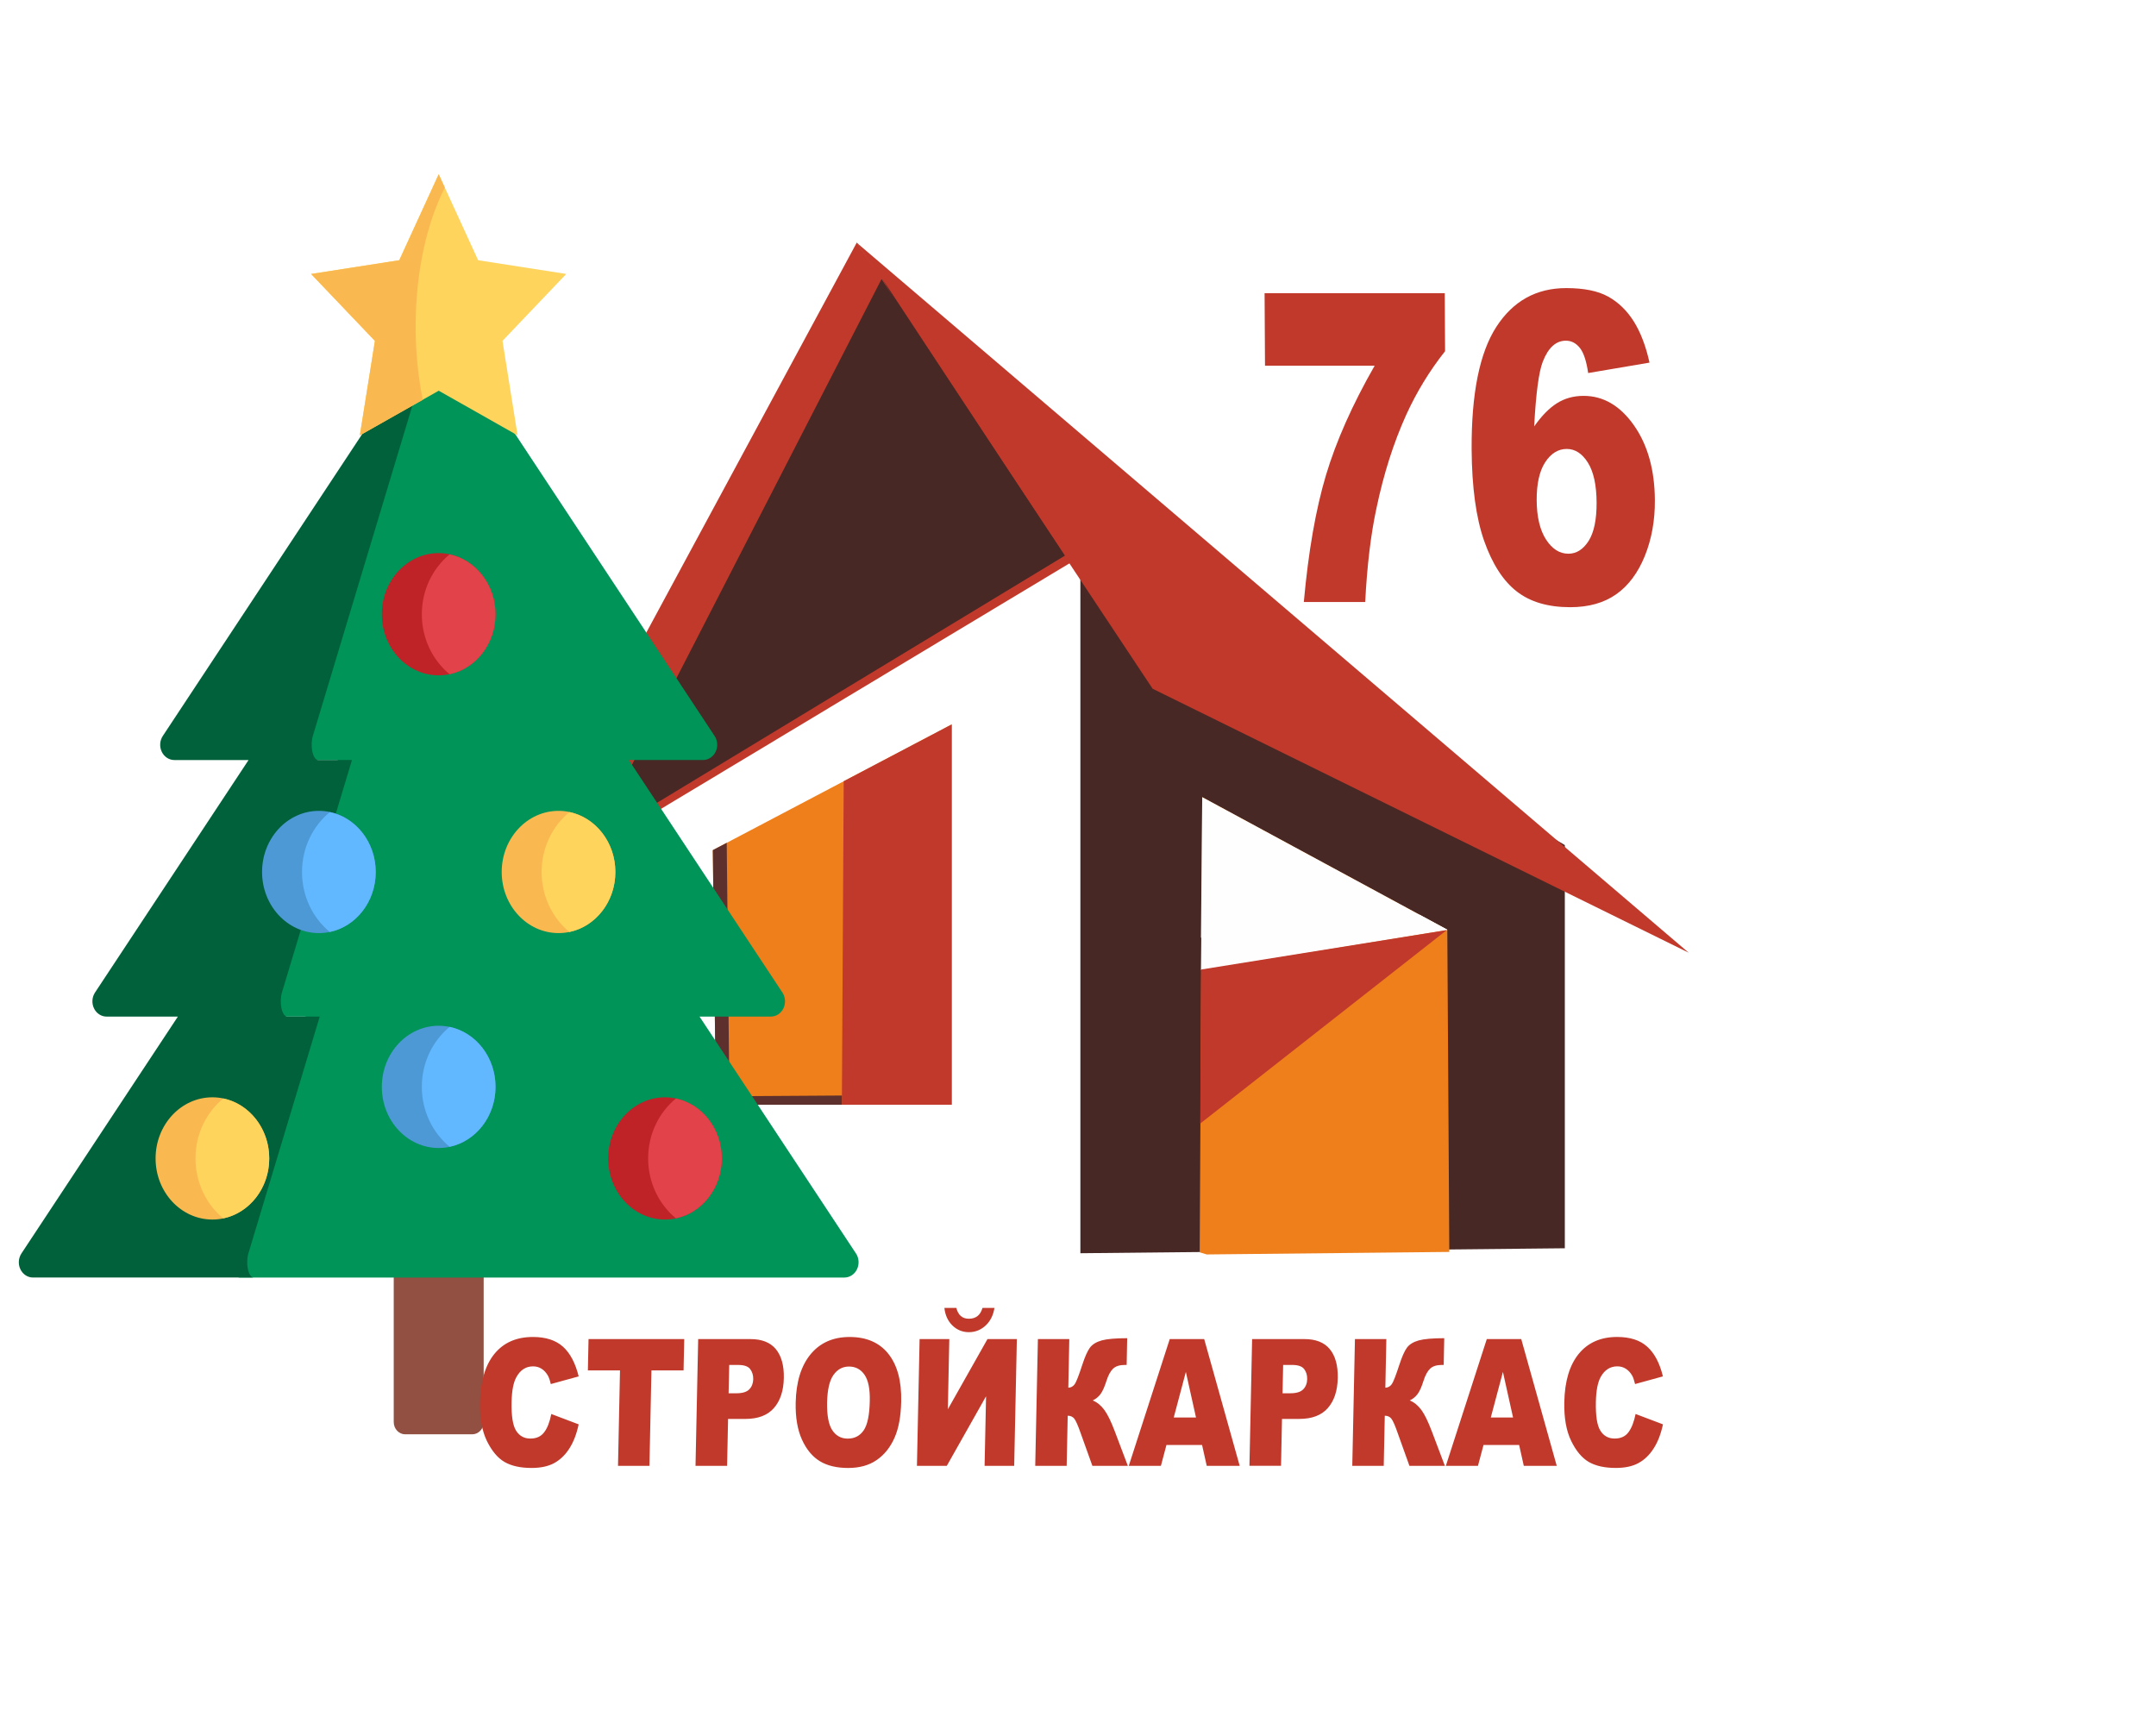 <?xml version="1.0" encoding="UTF-8" standalone="no"?>
<svg
   width="160"
   height="127"
   viewBox="0 0 160 127"
   fill="none"
   version="1.1"
   id="svg1529"
   sodipodi:docname="Logo-christmas.svg"
   inkscape:version="1.2.2 (b0a8486541, 2022-12-01)"
   xmlns:inkscape="http://www.inkscape.org/namespaces/inkscape"
   xmlns:sodipodi="http://sodipodi.sourceforge.net/DTD/sodipodi-0.dtd"
   xmlns="http://www.w3.org/2000/svg"
   xmlns:svg="http://www.w3.org/2000/svg">
  <defs
     id="defs1533" />
  <sodipodi:namedview
     id="namedview1531"
     pagecolor="#505050"
     bordercolor="#eeeeee"
     borderopacity="1"
     inkscape:showpageshadow="0"
     inkscape:pageopacity="0"
     inkscape:pagecheckerboard="0"
     inkscape:deskcolor="#505050"
     showgrid="false"
     inkscape:zoom="1.5748032"
     inkscape:cx="214.63"
     inkscape:cy="106.045"
     inkscape:window-width="1920"
     inkscape:window-height="994"
     inkscape:window-x="0"
     inkscape:window-y="46"
     inkscape:window-maximized="1"
     inkscape:current-layer="svg1529" />
  <rect
     width="160"
     height="127"
     fill="white"
     id="rect1499" />
  <path
     fill-rule="evenodd"
     clip-rule="evenodd"
     d="M116.128 92.636V62.715L80.177 41.45V93.004L116.128 92.636Z"
     fill="#472824"
     id="path1501" />
  <path
     fill-rule="evenodd"
     clip-rule="evenodd"
     d="M52.9 63.09L70.627 53.76V81.982H53.128L52.9 63.09Z"
     fill="#EF7F1A"
     id="path1503" />
  <path
     fill-rule="evenodd"
     clip-rule="evenodd"
     d="M63.583 18L36.107 68.922H43.804L43.837 68.901V63.163L79.69 41.613L63.583 18Z"
     fill="#C1392B"
     id="path1505" />
  <path
     fill-rule="evenodd"
     clip-rule="evenodd"
     d="M63.562 18L125.319 70.701L85.538 51.113L63.562 18Z"
     fill="#C1392B"
     id="path1507" />
  <path
     fill-rule="evenodd"
     clip-rule="evenodd"
     d="M65.419 20.712L43.952 62.488L79.027 41.234L65.419 20.712Z"
     fill="#472824"
     id="path1509" />
  <path
     fill-rule="evenodd"
     clip-rule="evenodd"
     d="M89.031 92.936L89.219 59.159L107.407 68.998L107.555 92.907L89.554 93.094L89.031 92.936Z"
     fill="#EF7F1A"
     id="path1511" />
  <path
     fill-rule="evenodd"
     clip-rule="evenodd"
     d="M62.613 57.976L62.476 81.982H70.627V53.76L62.613 57.976Z"
     fill="#C1392B"
     id="path1513" />
  <path
     fill-rule="evenodd"
     clip-rule="evenodd"
     d="M53.932 62.545L54.13 81.354L62.48 81.3L62.476 81.982H53.128L52.9 63.09L53.932 62.545Z"
     fill="#5E302D"
     id="path1515" />
  <path
     fill-rule="evenodd"
     clip-rule="evenodd"
     d="M89.125 69.582L107.407 69.009V68.998L89.219 59.159L89.125 69.582Z"
     fill="#FEFEFE"
     id="path1517" />
  <path
     fill-rule="evenodd"
     clip-rule="evenodd"
     d="M107.367 69.023L107.393 68.987L105.369 67.894L89.165 68.014L89.125 72.002L107.367 69.023Z"
     fill="#FEFEFE"
     id="path1519" />
  <path
     fill-rule="evenodd"
     clip-rule="evenodd"
     d="M89.074 83.378L107.367 69.023L89.125 71.952L89.074 83.378V83.378ZM107.392 68.987L105.369 67.894L107.392 68.987Z"
     fill="#C1392B"
     id="path1521" />
  <path
     fill-rule="evenodd"
     clip-rule="evenodd"
     d="M65.469 20.68L73.407 34.151L71.9 43.301L43.829 62.474L78.994 41.217L65.469 20.68Z"
     fill="#472824"
     id="path1523" />
  <path
     d="m 93.847,21.762 h 13.37 l 0.024,4.3 c -1.153,1.457 -2.116,3.034 -2.889,4.735 -0.933,2.064 -1.665,4.357 -2.197,6.892 -0.427,1.969 -0.704,4.3 -0.841,6.987 h -4.556 c 0.338,-3.74 0.886,-6.876 1.642,-9.407 0.76,-2.535 1.962,-5.244 3.615,-8.129 h -8.137 z m 28.565,5.149 -4.552,0.773 c -0.127,-0.881 -0.33,-1.498 -0.61,-1.857 -0.288,-0.363 -0.631,-0.544 -1.043,-0.544 -0.739,0 -1.31,0.518 -1.715,1.558 -0.294,0.751 -0.509,2.353 -0.639,4.805 0.544,-0.773 1.1,-1.345 1.673,-1.711 0.577,-0.369 1.238,-0.557 1.996,-0.557 1.468,0 2.714,0.732 3.737,2.188 1.023,1.46 1.538,3.311 1.552,5.553 0.01,1.507 -0.242,2.891 -0.747,4.144 -0.508,1.247 -1.213,2.198 -2.119,2.837 -0.909,0.639 -2.047,0.961 -3.417,0.961 -1.652,0 -2.971,-0.391 -3.975,-1.174 -1,-0.779 -1.804,-2.026 -2.41,-3.74 -0.602,-1.711 -0.913,-3.979 -0.931,-6.806 -0.021,-4.131 0.588,-7.156 1.832,-9.083 1.24,-1.918 2.965,-2.878 5.187,-2.878 1.313,0 2.348,0.207 3.112,0.63 0.759,0.42 1.396,1.04 1.904,1.845 0.505,0.811 0.896,1.829 1.165,3.056 z m -8.373,10.209 c 0.007,1.24 0.241,2.214 0.692,2.916 0.457,0.703 1.007,1.056 1.66,1.056 0.603,0 1.102,-0.321 1.507,-0.954 0.397,-0.636 0.594,-1.584 0.588,-2.849 -0.008,-1.291 -0.222,-2.277 -0.645,-2.954 -0.426,-0.677 -0.949,-1.018 -1.57,-1.018 -0.638,0 -1.173,0.331 -1.6,0.986 -0.427,0.655 -0.636,1.597 -0.632,2.818 z"
     fill="#c1392b"
     id="path1527"
     style="stroke-width:0.939" />
  <g
     style="fill:none;fill-rule:nonzero;stroke:none;stroke-width:0;stroke-linecap:butt;stroke-linejoin:miter;stroke-miterlimit:10;stroke-dasharray:none"
     transform="matrix(0.966,0,0,1.039,-10.913,12.932)"
     id="g562">
	<path
   d="m 46.7,64.721 v 0 h -3.401 v 0 h -1.754 v 24.402 c 0,0.485 0.393,0.877 0.877,0.877 h 5.155 c 0.485,0 0.877,-0.392 0.877,-0.877 V 64.721 Z"
   style="opacity:1;fill:#915041;fill-rule:nonzero;stroke:none;stroke-width:1;stroke-linecap:butt;stroke-linejoin:miter;stroke-miterlimit:10;stroke-dasharray:none"
   stroke-linecap="round"
   id="path528" />

	<path
   d="M 77.055,77.081 65.038,60.164 h 4.388 1.089 c 0.407,0 0.781,-0.228 0.968,-0.59 0.187,-0.362 0.157,-0.797 -0.08,-1.131 L 59.608,41.839 h 4.61 1.089 c 0.407,0 0.781,-0.228 0.968,-0.59 0.187,-0.362 0.157,-0.797 -0.08,-1.131 L 45.888,11.534 C 45.683,11.246 45.342,11.103 45,11.103 c -0.146,0 -0.289,0.138 -0.382,0.391 L 44.505,11.336 34.243,40.119 c -0.108,0.332 -0.122,0.769 -0.036,1.131 0.085,0.363 0.256,0.59 0.441,0.59 h 1.089 1.511 l -5.38,16.605 c -0.108,0.332 -0.122,0.769 -0.036,1.131 0.085,0.363 0.256,0.59 0.441,0.59 h 1.089 1.408 l -5.48,16.917 c -0.108,0.332 -0.122,0.768 -0.036,1.131 0.085,0.362 0.256,0.589 0.441,0.589 h 1.089 44.293 1.089 c 0.407,0 0.781,-0.228 0.968,-0.589 0.188,-0.365 0.158,-0.802 -0.079,-1.133 z"
   style="opacity:1;fill:#009459;fill-rule:nonzero;stroke:none;stroke-width:1;stroke-linecap:butt;stroke-linejoin:miter;stroke-miterlimit:10;stroke-dasharray:none"
   stroke-linecap="round"
   id="path530" />

	<path
   d="m 30.343,78.212 c -0.085,-0.363 -0.071,-0.798 0.036,-1.131 L 35.86,60.164 h -2.498 c -0.186,0 -0.356,-0.228 -0.441,-0.59 -0.085,-0.362 -0.071,-0.797 0.036,-1.131 l 5.38,-16.605 h -2.6 c -0.186,0 -0.356,-0.228 -0.441,-0.59 -0.085,-0.362 -0.071,-0.797 0.036,-1.131 l 9.263,-28.585 c 0.094,-0.285 0.249,-0.429 0.405,-0.429 -0.342,0 -0.684,0.144 -0.888,0.431 L 23.804,40.119 c -0.235,0.332 -0.267,0.769 -0.08,1.131 0.187,0.363 0.561,0.59 0.968,0.59 h 5.7 L 18.597,58.444 c -0.235,0.332 -0.267,0.769 -0.08,1.131 0.187,0.363 0.561,0.59 0.968,0.59 h 5.477 L 12.944,77.082 c -0.235,0.332 -0.267,0.768 -0.08,1.131 0.187,0.362 0.561,0.589 0.968,0.589 h 16.951 c -0.184,-0.001 -0.355,-0.229 -0.44,-0.59 z"
   style="opacity:1;fill:#00613b;fill-rule:nonzero;stroke:none;stroke-width:1;stroke-linecap:butt;stroke-linejoin:miter;stroke-miterlimit:10;stroke-dasharray:none"
   stroke-linecap="round"
   id="path532" />

	<polygon
   points="48.03,6.14 54.8,7.12 49.9,11.9 51.06,18.65 45,15.46 38.94,18.65 40.1,11.9 35.2,7.12 41.97,6.14 45,0 "
   style="opacity:1;fill:#ffd45d;fill-rule:nonzero;stroke:none;stroke-width:1;stroke-linecap:butt;stroke-linejoin:miter;stroke-miterlimit:10;stroke-dasharray:none"
   id="polygon534" />

	<path
   d="m 43.779,16.107 c -0.352,-1.615 -0.55,-3.376 -0.55,-5.225 0,-3.888 0.859,-7.4 2.242,-9.927 L 45,0 l -3.03,6.139 -6.775,0.984 4.903,4.779 -1.157,6.748 z"
   style="opacity:1;fill:#fab950;fill-rule:nonzero;stroke:none;stroke-width:1;stroke-linecap:butt;stroke-linejoin:miter;stroke-miterlimit:10;stroke-dasharray:none"
   stroke-linecap="round"
   id="path536" />

	<circle
   cx="44.995"
   cy="31.425"
   r="4.365"
   style="opacity:1;fill:#bf2328;fill-rule:nonzero;stroke:none;stroke-width:1;stroke-linecap:butt;stroke-linejoin:miter;stroke-miterlimit:10;stroke-dasharray:none"
   id="circle538" />

	<path
   d="m 45.838,27.15 c -1.289,0.989 -2.134,2.53 -2.134,4.281 0,1.751 0.845,3.291 2.134,4.281 2.009,-0.391 3.528,-2.157 3.528,-4.281 0,-2.124 -1.519,-3.89 -3.528,-4.281 z"
   style="opacity:1;fill:#e2424a;fill-rule:nonzero;stroke:none;stroke-width:1;stroke-linecap:butt;stroke-linejoin:miter;stroke-miterlimit:10;stroke-dasharray:none"
   stroke-linecap="round"
   id="path540" />

	<circle
   cx="54.205"
   cy="49.835"
   r="4.365"
   style="opacity:1;fill:#fab950;fill-rule:nonzero;stroke:none;stroke-width:1;stroke-linecap:butt;stroke-linejoin:miter;stroke-miterlimit:10;stroke-dasharray:none"
   id="circle542" />

	<path
   d="m 55.042,45.559 c -1.289,0.989 -2.134,2.53 -2.134,4.281 0,1.751 0.845,3.291 2.134,4.281 2.009,-0.391 3.528,-2.157 3.528,-4.281 0,-2.124 -1.518,-3.89 -3.528,-4.281 z"
   style="opacity:1;fill:#ffd45d;fill-rule:nonzero;stroke:none;stroke-width:1;stroke-linecap:butt;stroke-linejoin:miter;stroke-miterlimit:10;stroke-dasharray:none"
   stroke-linecap="round"
   id="path544" />

	<circle
   cx="35.795"
   cy="49.835"
   r="4.365"
   style="opacity:1;fill:#4d99d6;fill-rule:nonzero;stroke:none;stroke-width:1;stroke-linecap:butt;stroke-linejoin:miter;stroke-miterlimit:10;stroke-dasharray:none"
   id="circle546" />

	<path
   d="m 36.633,45.559 c -1.289,0.989 -2.134,2.53 -2.134,4.281 0,1.751 0.845,3.291 2.134,4.281 2.009,-0.391 3.528,-2.157 3.528,-4.281 0,-2.124 -1.519,-3.89 -3.528,-4.281 z"
   style="opacity:1;fill:#61b8ff;fill-rule:nonzero;stroke:none;stroke-width:1;stroke-linecap:butt;stroke-linejoin:miter;stroke-miterlimit:10;stroke-dasharray:none"
   stroke-linecap="round"
   id="path548" />

	<circle
   cx="62.385"
   cy="70.295"
   r="4.365"
   style="opacity:1;fill:#bf2328;fill-rule:nonzero;stroke:none;stroke-width:1;stroke-linecap:butt;stroke-linejoin:miter;stroke-miterlimit:10;stroke-dasharray:none"
   id="circle550" />

	<path
   d="m 63.224,66.013 c -1.289,0.989 -2.134,2.53 -2.134,4.281 0,1.751 0.845,3.291 2.134,4.281 2.009,-0.391 3.528,-2.157 3.528,-4.281 0,-2.124 -1.519,-3.889 -3.528,-4.281 z"
   style="opacity:1;fill:#e2424a;fill-rule:nonzero;stroke:none;stroke-width:1;stroke-linecap:butt;stroke-linejoin:miter;stroke-miterlimit:10;stroke-dasharray:none"
   stroke-linecap="round"
   id="path552" />

	<circle
   cx="27.615"
   cy="70.295"
   r="4.365"
   style="opacity:1;fill:#fab950;fill-rule:nonzero;stroke:none;stroke-width:1;stroke-linecap:butt;stroke-linejoin:miter;stroke-miterlimit:10;stroke-dasharray:none"
   id="circle554" />

	<path
   d="m 28.451,66.013 c -1.289,0.989 -2.134,2.53 -2.134,4.281 0,1.751 0.845,3.291 2.134,4.281 2.009,-0.391 3.528,-2.157 3.528,-4.281 0,-2.124 -1.518,-3.889 -3.528,-4.281 z"
   style="opacity:1;fill:#ffd45d;fill-rule:nonzero;stroke:none;stroke-width:1;stroke-linecap:butt;stroke-linejoin:miter;stroke-miterlimit:10;stroke-dasharray:none"
   stroke-linecap="round"
   id="path556" />

	<circle
   cx="44.995"
   cy="65.185"
   r="4.365"
   style="opacity:1;fill:#4d99d6;fill-rule:nonzero;stroke:none;stroke-width:1;stroke-linecap:butt;stroke-linejoin:miter;stroke-miterlimit:10;stroke-dasharray:none"
   id="circle558" />

	<path
   d="m 45.838,60.9 c -1.289,0.989 -2.134,2.53 -2.134,4.281 0,1.751 0.845,3.291 2.134,4.281 2.009,-0.391 3.528,-2.157 3.528,-4.281 -10e-4,-2.124 -1.519,-3.89 -3.528,-4.281 z"
   style="opacity:1;fill:#61b8ff;fill-rule:nonzero;stroke:none;stroke-width:1;stroke-linecap:butt;stroke-linejoin:miter;stroke-miterlimit:10;stroke-dasharray:none"
   stroke-linecap="round"
   id="path560" />

</g>
  <path
     d="m 40.913,104.935 2.03,0.769 c -0.152,0.712 -0.382,1.31 -0.687,1.787 -0.308,0.481 -0.681,0.84 -1.124,1.085 -0.444,0.242 -1.003,0.363 -1.681,0.363 -0.822,0 -1.489,-0.146 -2.004,-0.441 -0.516,-0.299 -0.952,-0.823 -1.318,-1.57 -0.362,-0.747 -0.532,-1.705 -0.507,-2.869 0.035,-1.555 0.39,-2.751 1.071,-3.588 0.685,-0.836 1.634,-1.252 2.854,-1.252 0.949,0 1.694,0.238 2.23,0.719 0.531,0.477 0.923,1.213 1.167,2.207 l -2.069,0.569 c -0.065,-0.285 -0.14,-0.495 -0.214,-0.627 -0.128,-0.221 -0.285,-0.392 -0.468,-0.509 -0.191,-0.12 -0.397,-0.178 -0.632,-0.178 -0.53,0 -0.943,0.263 -1.235,0.79 -0.223,0.395 -0.343,1.01 -0.36,1.85 -0.022,1.039 0.089,1.751 0.338,2.139 0.248,0.388 0.598,0.579 1.06,0.579 0.447,0 0.788,-0.156 1.021,-0.47 0.238,-0.309 0.412,-0.765 0.528,-1.356 z m 2.763,-5.559 h 7.102 l -0.05,2.324 h -2.384 l -0.148,7.082 h -2.333 l 0.148,-7.082 h -2.384 z m 8.137,0 h 3.884 c 0.844,0 1.473,0.249 1.885,0.751 0.408,0.501 0.607,1.217 0.587,2.142 -0.02,0.95 -0.268,1.694 -0.739,2.228 -0.47,0.537 -1.177,0.804 -2.119,0.804 h -1.28 l -0.072,3.48 h -2.344 z m 2.258,4.022 h 0.577 c 0.451,0 0.774,-0.1 0.96,-0.295 0.187,-0.192 0.281,-0.445 0.291,-0.748 0.004,-0.295 -0.07,-0.544 -0.226,-0.751 -0.153,-0.206 -0.45,-0.309 -0.89,-0.309 h -0.667 z m 4.978,0.691 c 0.033,-1.537 0.402,-2.733 1.107,-3.588 0.706,-0.854 1.67,-1.281 2.896,-1.281 1.259,0 2.219,0.42 2.883,1.26 0.661,0.84 0.976,2.018 0.944,3.531 -0.024,1.099 -0.187,1.999 -0.501,2.701 -0.313,0.705 -0.754,1.253 -1.324,1.644 -0.57,0.392 -1.276,0.584 -2.112,0.584 -0.851,0 -1.552,-0.168 -2.104,-0.505 -0.552,-0.338 -0.994,-0.872 -1.327,-1.606 -0.328,-0.726 -0.486,-1.644 -0.462,-2.74 z m 2.331,0.003 c -0.016,0.95 0.112,1.634 0.385,2.047 0.276,0.413 0.657,0.623 1.147,0.623 0.501,0 0.898,-0.202 1.179,-0.608 0.284,-0.41 0.436,-1.136 0.457,-2.189 0.02,-0.883 -0.11,-1.531 -0.388,-1.936 -0.279,-0.41 -0.666,-0.616 -1.156,-0.616 -0.472,0 -0.857,0.209 -1.15,0.623 -0.297,0.412 -0.453,1.099 -0.475,2.057 z m 14.082,-4.715 -0.198,9.407 h -2.196 l 0.109,-5.164 -2.915,5.164 h -2.215 l 0.198,-9.407 h 2.204 l -0.108,5.207 2.94,-5.207 z M 73.8,97.062 c -0.086,0.541 -0.302,0.975 -0.654,1.306 -0.352,0.327 -0.769,0.495 -1.245,0.495 -0.472,0 -0.881,-0.167 -1.222,-0.498 C 70.34,98.03 70.141,97.596 70.085,97.062 h 0.887 c 0.132,0.534 0.442,0.804 0.929,0.804 0.523,0 0.858,-0.27 1.011,-0.804 z m 9.896,11.72 h -2.629 l -0.867,-2.42 c -0.201,-0.577 -0.362,-0.936 -0.477,-1.083 -0.114,-0.142 -0.278,-0.217 -0.487,-0.217 l -0.077,3.719 h -2.333 l 0.198,-9.407 h 2.33 l -0.073,3.612 c 0.203,-0.01 0.362,-0.103 0.477,-0.266 0.117,-0.168 0.303,-0.648 0.561,-1.438 0.19,-0.584 0.374,-1.004 0.558,-1.26 0.185,-0.253 0.479,-0.434 0.881,-0.548 0.403,-0.11 1.035,-0.164 1.893,-0.164 l -0.04,1.983 h -0.119 c -0.4,0 -0.697,0.092 -0.891,0.281 -0.195,0.188 -0.362,0.494 -0.494,0.918 -0.133,0.42 -0.273,0.733 -0.419,0.943 -0.147,0.206 -0.344,0.374 -0.593,0.494 0.333,0.139 0.62,0.377 0.865,0.711 0.246,0.338 0.497,0.861 0.766,1.57 l 0.972,2.57 z m 5.512,-1.548 h -2.644 l -0.412,1.548 h -2.384 l 3.04,-9.407 h 2.557 l 2.634,9.407 h -2.445 z m -0.451,-2.039 -0.753,-3.382 -0.899,3.382 z m 4.164,-5.82 h 3.884 c 0.844,0 1.473,0.249 1.885,0.751 0.408,0.501 0.607,1.217 0.587,2.142 -0.02,0.95 -0.268,1.694 -0.739,2.228 -0.47,0.537 -1.177,0.804 -2.119,0.804 h -1.28 l -0.072,3.48 h -2.344 z m 2.258,4.022 h 0.577 c 0.454,0 0.774,-0.1 0.96,-0.295 0.187,-0.192 0.285,-0.445 0.291,-0.748 0.008,-0.295 -0.066,-0.544 -0.222,-0.751 -0.156,-0.206 -0.454,-0.309 -0.89,-0.309 h -0.671 z m 12.047,5.385 h -2.63 l -0.867,-2.42 c -0.2,-0.577 -0.358,-0.936 -0.476,-1.083 -0.114,-0.142 -0.278,-0.217 -0.487,-0.217 l -0.077,3.719 h -2.334 l 0.197,-9.407 h 2.33 l -0.073,3.612 c 0.203,-0.01 0.363,-0.103 0.478,-0.266 0.117,-0.168 0.303,-0.648 0.561,-1.438 0.19,-0.584 0.374,-1.004 0.557,-1.26 0.184,-0.253 0.479,-0.434 0.881,-0.548 0.404,-0.11 1.034,-0.164 1.893,-0.164 l -0.04,1.983 h -0.119 c -0.401,0 -0.696,0.092 -0.892,0.281 -0.195,0.188 -0.362,0.494 -0.494,0.918 -0.133,0.42 -0.269,0.733 -0.419,0.943 -0.147,0.206 -0.344,0.374 -0.593,0.494 0.333,0.139 0.62,0.377 0.865,0.711 0.245,0.338 0.496,0.861 0.766,1.57 l 0.972,2.57 z m 5.511,-1.548 h -2.643 l -0.412,1.548 h -2.384 l 3.039,-9.407 h 2.557 l 2.634,9.407 h -2.445 z m -0.451,-2.039 -0.752,-3.382 -0.9,3.382 z m 9.095,-0.261 2.03,0.769 c -0.153,0.712 -0.382,1.31 -0.691,1.787 -0.305,0.481 -0.678,0.84 -1.124,1.085 -0.44,0.242 -1.003,0.363 -1.681,0.363 -0.822,0 -1.489,-0.146 -2.004,-0.441 -0.513,-0.299 -0.952,-0.823 -1.314,-1.57 -0.363,-0.747 -0.532,-1.705 -0.508,-2.869 0.031,-1.555 0.39,-2.751 1.072,-3.588 0.686,-0.836 1.634,-1.252 2.849,-1.252 0.953,0 1.698,0.238 2.23,0.719 0.536,0.477 0.927,1.213 1.167,2.207 l -2.066,0.569 c -0.069,-0.285 -0.139,-0.495 -0.215,-0.627 -0.127,-0.221 -0.285,-0.392 -0.471,-0.509 -0.187,-0.12 -0.397,-0.178 -0.628,-0.178 -0.534,0 -0.947,0.263 -1.239,0.79 -0.218,0.395 -0.339,1.01 -0.356,1.85 -0.021,1.039 0.089,1.751 0.338,2.139 0.244,0.388 0.598,0.579 1.06,0.579 0.447,0 0.788,-0.156 1.021,-0.47 0.234,-0.309 0.409,-0.765 0.529,-1.356 z"
     fill="#c1392b"
     id="path1525"
     style="stroke-width:0.993" />
</svg>

